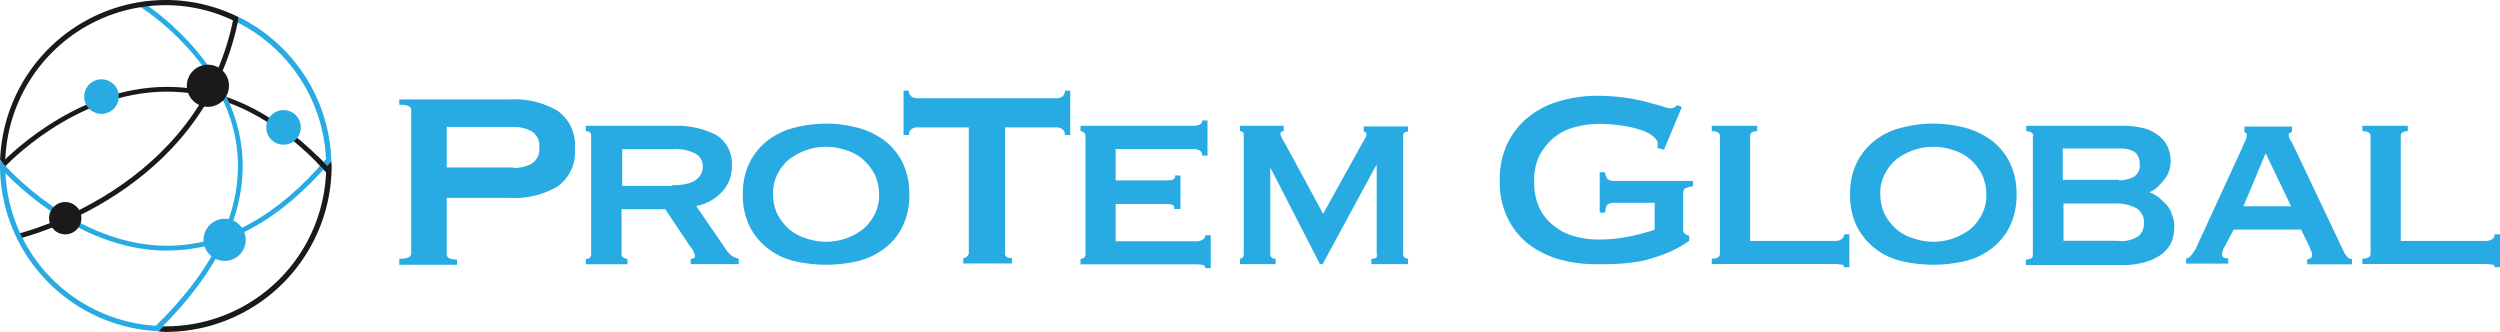 <svg xmlns="http://www.w3.org/2000/svg" width="257.521" height="34.19" viewBox="0 0 257.521 34.19">
  <g id="b" transform="translate(-0.01 -0.01)">
    <g id="c" transform="translate(0.01 0.01)">
      <g id="Group_2189" data-name="Group 2189">
        <g id="Group_2187" data-name="Group 2187" transform="translate(0.043 0.261)">
          <g id="Group_2186" data-name="Group 2186" transform="translate(41.084 9.08)">
            <path id="Path_8566" data-name="Path 8566" d="M28.41,24.052V23.5c.782,0,1.231-.174,1.231-.55V8.181c0-.391-.391-.55-1.231-.55V7.08H39.821a8.8,8.8,0,0,1,4.895,1.173,4.318,4.318,0,0,1,1.781,3.9,4.318,4.318,0,0,1-1.781,3.9,8.835,8.835,0,0,1-4.895,1.173H33.3v5.793c0,.391.333.55,1.057.55v.55H28.41Zm11.8-9.905a3.8,3.8,0,0,0,1.839-.449,1.74,1.74,0,0,0,.782-1.665,1.74,1.74,0,0,0-.782-1.665,3.8,3.8,0,0,0-1.839-.449H33.3v4.171h6.908Z" transform="translate(-28.41 -6.182)" fill="#28abe2"/>
            <path id="Path_8567" data-name="Path 8567" d="M50.615,8.96a9.071,9.071,0,0,1,4.5.941,3.5,3.5,0,0,1,1.607,3.287,3.691,3.691,0,0,1-.333,1.564,4.322,4.322,0,0,1-.84,1.173,4.656,4.656,0,0,1-1.173.84,4.525,4.525,0,0,1-1.332.449l3.171,4.62a2.829,2.829,0,0,0,.55.55,3.243,3.243,0,0,0,.666.275v.55H52.483v-.55c.275,0,.449-.116.449-.275a2.093,2.093,0,0,0-.507-1l-2.563-3.838h-4.5v4.62a.429.429,0,0,0,.217.391,1.4,1.4,0,0,0,.391.116v.55H41.68v-.55c.391,0,.55-.174.55-.507V10.017c0-.333-.174-.507-.55-.507V8.96h8.906Zm-.058,6.126q3.171,0,3.171-2a1.466,1.466,0,0,0-.782-1.274,4.577,4.577,0,0,0-2.389-.449H45.431v3.78h5.126v-.058Z" transform="translate(-22.463 -5.34)" fill="#28abe2"/>
            <path id="Path_8568" data-name="Path 8568" d="M61.423,8.8a13.23,13.23,0,0,1,3.345.449,8.239,8.239,0,0,1,2.722,1.332,6.6,6.6,0,0,1,1.839,2.288A7.355,7.355,0,0,1,70,16.1a7.355,7.355,0,0,1-.666,3.229,6.341,6.341,0,0,1-1.839,2.288,7.364,7.364,0,0,1-2.722,1.332,14.505,14.505,0,0,1-6.69,0,7.255,7.255,0,0,1-2.722-1.332,6.764,6.764,0,0,1-1.839-2.288A7.224,7.224,0,0,1,52.85,16.1a7.355,7.355,0,0,1,.666-3.229,6.731,6.731,0,0,1,1.839-2.288,7.364,7.364,0,0,1,2.722-1.332A13.23,13.23,0,0,1,61.423,8.8Zm0,2.389a6.156,6.156,0,0,0-2,.333,6.55,6.55,0,0,0-1.781.941,4.8,4.8,0,0,0-1.231,1.564,4.137,4.137,0,0,0-.449,2.056,4.878,4.878,0,0,0,.449,2.056A5.661,5.661,0,0,0,57.643,19.7a4.9,4.9,0,0,0,1.781.941,6.425,6.425,0,0,0,2,.333,6.156,6.156,0,0,0,2-.333A6.55,6.55,0,0,0,65.2,19.7a4.8,4.8,0,0,0,1.231-1.564,4.137,4.137,0,0,0,.449-2.056,4.877,4.877,0,0,0-.449-2.056A5.661,5.661,0,0,0,65.2,12.464a4.9,4.9,0,0,0-1.781-.941,6.155,6.155,0,0,0-2-.333Z" transform="translate(-17.458 -5.411)" fill="#28abe2"/>
            <path id="Path_8569" data-name="Path 8569" d="M74.721,23.157c0,.391.217.55.724.55v.55H70.435v-.55a.5.5,0,0,0,.391-.174A.539.539,0,0,0,71,23.085V10.24H65.656a.987.987,0,0,0-.55.174.739.739,0,0,0-.275.608h-.55V6.46h.55a.719.719,0,0,0,.275.608,1.062,1.062,0,0,0,.55.174H80.079a.987.987,0,0,0,.55-.174A.739.739,0,0,0,80.9,6.46h.55v4.562H80.9a.719.719,0,0,0-.275-.608,1.062,1.062,0,0,0-.55-.174H74.736V23.157h0Z" transform="translate(-12.335 -6.46)" fill="#28abe2"/>
            <path id="Path_8570" data-name="Path 8570" d="M89.4,12.128c0-.391-.333-.608-1-.608H80.49v3.229H85.5a3.385,3.385,0,0,0,.84-.058.429.429,0,0,0,.275-.449h.55v3.447H86.5a.32.32,0,0,0-.275-.449,4.565,4.565,0,0,0-1-.058H80.49v3.838h8.3a1.136,1.136,0,0,0,.666-.174.55.55,0,0,0,.275-.449h.55v3.389h-.55a.353.353,0,0,0-.275-.333c-.174,0-.391-.058-.666-.058H76.87v-.55a.767.767,0,0,0,.333-.116.424.424,0,0,0,.174-.391V10.187A.5.5,0,0,0,77.2,9.8a.767.767,0,0,0-.333-.116V9.13H88.4c.666,0,1-.174,1-.55h.55V12.2H89.4v-.058Z" transform="translate(-6.693 -5.51)" fill="#28abe2"/>
            <path id="Path_8571" data-name="Path 8571" d="M88.21,22.645a.4.4,0,0,0,.275-.116.7.7,0,0,0,.116-.449v-11.9c0-.275,0-.507-.058-.55a.556.556,0,0,0-.333-.116V8.96h4.5v.55c-.217,0-.333.116-.333.275a.767.767,0,0,0,.116.333,3.906,3.906,0,0,0,.333.608l3.953,7.3,4.011-7.241a3.4,3.4,0,0,0,.333-.608.54.54,0,0,0,.116-.333.258.258,0,0,0-.275-.275v-.55h4.562v.55a.678.678,0,0,0-.333.058.341.341,0,0,0-.174.333V22.153a.5.5,0,0,0,.174.391.767.767,0,0,0,.333.116v.55h-3.78v-.55c.449,0,.666-.174.55-.507V13.029h-.058L96.725,23.21H96.45l-5.228-10.18h.116v9.123c0,.333.174.507.55.507v.55H88.21v-.55Z" transform="translate(-1.612 -5.34)" fill="#28abe2"/>
            <path id="Path_8572" data-name="Path 8572" d="M123.575,12.366l-.666-.174a.919.919,0,0,0,.058-.391c0-.333-.217-.608-.608-.9a4.386,4.386,0,0,0-1.506-.666,11.364,11.364,0,0,0-2-.391,12.593,12.593,0,0,0-2.056-.116,9.057,9.057,0,0,0-2.389.333,5.593,5.593,0,0,0-2.114,1.057,6.219,6.219,0,0,0-1.506,1.839,5.784,5.784,0,0,0-.55,2.722,6.092,6.092,0,0,0,.55,2.722,5.009,5.009,0,0,0,1.506,1.839,5.593,5.593,0,0,0,2.114,1.057,8.815,8.815,0,0,0,2.389.333,15.865,15.865,0,0,0,3.345-.333,24.862,24.862,0,0,0,2.505-.666v-2.78h-4.171a1.048,1.048,0,0,0-.666.174c-.174.116-.217.391-.275.84h-.55V14.7h.55a1.4,1.4,0,0,0,.275.724,1.167,1.167,0,0,0,.666.174H126.6v.55a3.344,3.344,0,0,0-.84.217.715.715,0,0,0-.174.55v3.678a.558.558,0,0,0,.174.449,2.164,2.164,0,0,0,.449.217v.507A12.04,12.04,0,0,1,123.981,23a21.886,21.886,0,0,1-2.389.782,17.735,17.735,0,0,1-2.447.333c-.84.058-1.607.058-2.389.058a14,14,0,0,1-4.113-.55,9.446,9.446,0,0,1-3.171-1.665,7.663,7.663,0,0,1-2.056-2.722,8.429,8.429,0,0,1-.724-3.678,8.6,8.6,0,0,1,.724-3.678,7.835,7.835,0,0,1,2.056-2.722,8.851,8.851,0,0,1,3.171-1.723,13.621,13.621,0,0,1,4.113-.608,20.811,20.811,0,0,1,2.722.174,18.852,18.852,0,0,1,2.288.449c.681.174,1.231.333,1.665.449a2.68,2.68,0,0,0,.84.217,1.024,1.024,0,0,0,.449-.116.876.876,0,0,1,.333-.217l.391.217L123.6,12.4Z" transform="translate(6.67 -6.299)" fill="#28abe2"/>
            <path id="Path_8573" data-name="Path 8573" d="M126.447,8.96v.55c-.507,0-.724.174-.724.507v10.8h8.732a1.136,1.136,0,0,0,.666-.174.572.572,0,0,0,.275-.507h.55v3.389h-.55a.258.258,0,0,0-.275-.275c-.159,0-.391-.058-.666-.058H121.77v-.55c.55,0,.84-.174.84-.507V10.017c0-.333-.275-.507-.84-.507V8.96h4.677Z" transform="translate(13.428 -5.34)" fill="#28abe2"/>
            <path id="Path_8574" data-name="Path 8574" d="M140.183,8.8a13.23,13.23,0,0,1,3.345.449,8.239,8.239,0,0,1,2.723,1.332,6.6,6.6,0,0,1,1.839,2.288,7.354,7.354,0,0,1,.666,3.229,7.354,7.354,0,0,1-.666,3.229,6.341,6.341,0,0,1-1.839,2.288,7.148,7.148,0,0,1-2.723,1.332,14.506,14.506,0,0,1-6.69,0,7.255,7.255,0,0,1-2.723-1.332,6.764,6.764,0,0,1-1.839-2.288,7.224,7.224,0,0,1-.666-3.229,7.354,7.354,0,0,1,.666-3.229,6.731,6.731,0,0,1,1.839-2.288,7.148,7.148,0,0,1,2.723-1.332A12.545,12.545,0,0,1,140.183,8.8Zm0,2.389a6.155,6.155,0,0,0-2,.333,6.55,6.55,0,0,0-1.781.941,4.8,4.8,0,0,0-1.231,1.564,4.137,4.137,0,0,0-.449,2.056,4.877,4.877,0,0,0,.449,2.056A5.66,5.66,0,0,0,136.4,19.7a4.9,4.9,0,0,0,1.781.941,6.425,6.425,0,0,0,2,.333,6.156,6.156,0,0,0,2-.333,6.549,6.549,0,0,0,1.781-.941,4.8,4.8,0,0,0,1.231-1.564,4.137,4.137,0,0,0,.449-2.056,4.878,4.878,0,0,0-.449-2.056,5.66,5.66,0,0,0-1.231-1.564,4.9,4.9,0,0,0-1.781-.941,6.425,6.425,0,0,0-2-.333Z" transform="translate(17.838 -5.411)" fill="#28abe2"/>
            <path id="Path_8575" data-name="Path 8575" d="M144.878,10.017a.429.429,0,0,0-.217-.391,1.606,1.606,0,0,0-.507-.116V8.96h10.079a8.058,8.058,0,0,1,2.114.275,4.009,4.009,0,0,1,1.506.782,3.038,3.038,0,0,1,.9,1.173,3.493,3.493,0,0,1,.1,2.447,2.921,2.921,0,0,1-.507.9,8.4,8.4,0,0,1-.666.724,2.505,2.505,0,0,1-.782.507v.058a3.787,3.787,0,0,1,.9.507c.29.232.55.507.84.782a3.057,3.057,0,0,1,.55,1.057,3.152,3.152,0,0,1,.217,1.274,4.36,4.36,0,0,1-.275,1.448,3.34,3.34,0,0,1-.941,1.231,5.414,5.414,0,0,1-1.665.84,8.062,8.062,0,0,1-2.447.333H144.11v-.55a1.606,1.606,0,0,0,.507-.116c.174-.058.217-.217.217-.391V10.017h.058Zm8.848,4.562a3.318,3.318,0,0,0,1.448-.333,1.33,1.33,0,0,0,.666-1.332,1.847,1.847,0,0,0-.174-.84,1.144,1.144,0,0,0-.507-.507,2,2,0,0,0-.666-.217,4.3,4.3,0,0,0-.782-.058h-5.793v3.229h5.793v.058Zm-.058,6.241a3.178,3.178,0,0,0,2.056-.507,1.641,1.641,0,0,0,.55-1.332,1.659,1.659,0,0,0-.724-1.506,4.374,4.374,0,0,0-2.389-.507h-5.17v3.838h5.677Z" transform="translate(23.439 -5.34)" fill="#28abe2"/>
            <path id="Path_8576" data-name="Path 8576" d="M155.484,22.622a.923.923,0,0,0,.608-.391c.174-.217.275-.391.391-.55l4.837-10.513a4.969,4.969,0,0,1,.333-.724,1.616,1.616,0,0,0,.116-.55c0-.116,0-.217-.058-.217s-.116-.058-.174-.116V9.01h4.895v.55s-.116.058-.217.116c-.058,0-.116.116-.116.275a.884.884,0,0,0,.174.449c.116.174.217.391.333.608l5.228,11.02a3.012,3.012,0,0,0,.333.449.623.623,0,0,0,.449.174v.55H168v-.507a.767.767,0,0,0,.333-.116.341.341,0,0,0,.174-.333.678.678,0,0,0-.058-.333,1.8,1.8,0,0,1-.174-.449l-.9-1.839h-6.951l-.9,1.723a2.05,2.05,0,0,0-.217.449,1.06,1.06,0,0,0-.058.391.328.328,0,0,0,.174.333,1.058,1.058,0,0,0,.449.058v.55h-4.344v-.507h-.058Zm10.861-5.4-2.621-5.459-2.288,5.459h4.895Z" transform="translate(28.53 -5.317)" fill="#28abe2"/>
            <path id="Path_8577" data-name="Path 8577" d="M172.727,8.96v.55c-.507,0-.724.174-.724.507v10.8h8.732a1.135,1.135,0,0,0,.666-.174.572.572,0,0,0,.275-.507h.55v3.389h-.55a.258.258,0,0,0-.275-.275c-.159,0-.391-.058-.666-.058H168.05v-.55c.55,0,.84-.174.84-.507V10.017c0-.333-.275-.507-.84-.507V8.96h4.677Z" transform="translate(34.168 -5.34)" fill="#28abe2"/>
          </g>
          <path id="Path_8578" data-name="Path 8578" d="M1.386,24,1.27,23.5c.174-.058,18.652-4.46,22.214-22.156l.507.116C20.356,19.5,1.545,23.945,1.386,24Z" transform="translate(0.511 0.325)" fill="#1a1a1a"/>
          <path id="Path_8579" data-name="Path 8579" d="M33.651,15.038C28.583,9.477,23.022,6.682,17.229,6.682h-.058C7.614,6.682.489,14.43.431,14.488L.04,14.155S7.382,6.19,17.186,6.19h.058c5.952,0,11.629,2.9,16.813,8.515l-.391.333Z" transform="translate(-0.04 2.499)" fill="#1a1a1a"/>
          <path id="Path_8580" data-name="Path 8580" d="M11.829,34.033l-.391-.391q9.514-9.275,8.515-18.319C18.954,6.258,10.106.7,9.99.639L10.265.19c.116.058,9.123,5.793,10.18,15.09.666,6.184-2.23,12.468-8.631,18.753Z" transform="translate(4.419 -0.19)" fill="#28abe2"/>
          <path id="Path_8581" data-name="Path 8581" d="M17.244,20.771h0c-9.8,0-17.088-8.414-17.2-8.53l.391-.333s7.241,8.356,16.755,8.356h0c5.85,0,11.353-3.012,16.422-8.964l.391.333c-5.126,6.01-10.8,9.123-16.755,9.123Z" transform="translate(-0.04 4.789)" fill="#28abe2"/>
          <circle id="Ellipse_147" data-name="Ellipse 147" cx="2.172" cy="2.172" r="2.172" transform="translate(19.202 6.401)" fill="#1a1a1a"/>
          <circle id="Ellipse_148" data-name="Ellipse 148" cx="2.172" cy="2.172" r="2.172" transform="translate(20.926 22.272)" fill="#28abe2"/>
          <circle id="Ellipse_149" data-name="Ellipse 149" cx="1.781" cy="1.781" r="1.781" transform="translate(8.631 7.907)" fill="#28abe2"/>
          <circle id="Ellipse_150" data-name="Ellipse 150" cx="1.781" cy="1.781" r="1.781" transform="translate(27.384 11.078)" fill="#28abe2"/>
          <circle id="Ellipse_151" data-name="Ellipse 151" cx="1.665" cy="1.665" r="1.665" transform="translate(5.011 20.549)" fill="#1a1a1a"/>
        </g>
        <path id="Path_8582" data-name="Path 8582" d="M17.026,1.22c-.043.232-.087.434-.116.565a16.594,16.594,0,0,1,9.123,14.742v.116l.536-.565A17.1,17.1,0,0,0,17.026,1.22Z" transform="translate(7.563 0.532)" fill="#28abe2"/>
        <g id="Group_2188" data-name="Group 2188">
          <path id="Path_8583" data-name="Path 8583" d="M.541,17.084A16.551,16.551,0,0,1,17.079.546a16.142,16.142,0,0,1,7.4,1.8c.029-.13.072-.333.116-.565A16.839,16.839,0,0,0,17.079.01,17.1,17.1,0,0,0,.02,16.5c.159.188.348.391.521.608v-.029Z" transform="translate(-0.006 -0.01)" fill="#1a1a1a"/>
          <path id="Path_8584" data-name="Path 8584" d="M29.1,11.49l-.536.565A16.523,16.523,0,0,1,12.038,28.477h-.246c-.174.174-.348.348-.521.536.261,0,.507.043.768.043A17.12,17.12,0,0,0,29.126,11.968a4.385,4.385,0,0,0-.029-.449Z" transform="translate(5.036 5.135)" fill="#1a1a1a"/>
          <path id="Path_8585" data-name="Path 8585" d="M.56,12.008c-.188-.2-.362-.42-.521-.608,0,.188-.029.391-.029.579A17.108,17.108,0,0,0,16.33,29.024c.174-.174.348-.348.521-.536A16.5,16.5,0,0,1,.56,12.008Z" transform="translate(-0.01 5.094)" fill="#28abe2"/>
        </g>
        <path id="Path_8586" data-name="Path 8586" d="M22.638,11.14l-.058.666c.2.2.405.405.97,1.014l.391-.333C23.536,12.052,23.174,11.661,22.638,11.14Z" transform="translate(10.104 4.978)" fill="#1a1a1a"/>
      </g>
    </g>
  </g>
</svg>
